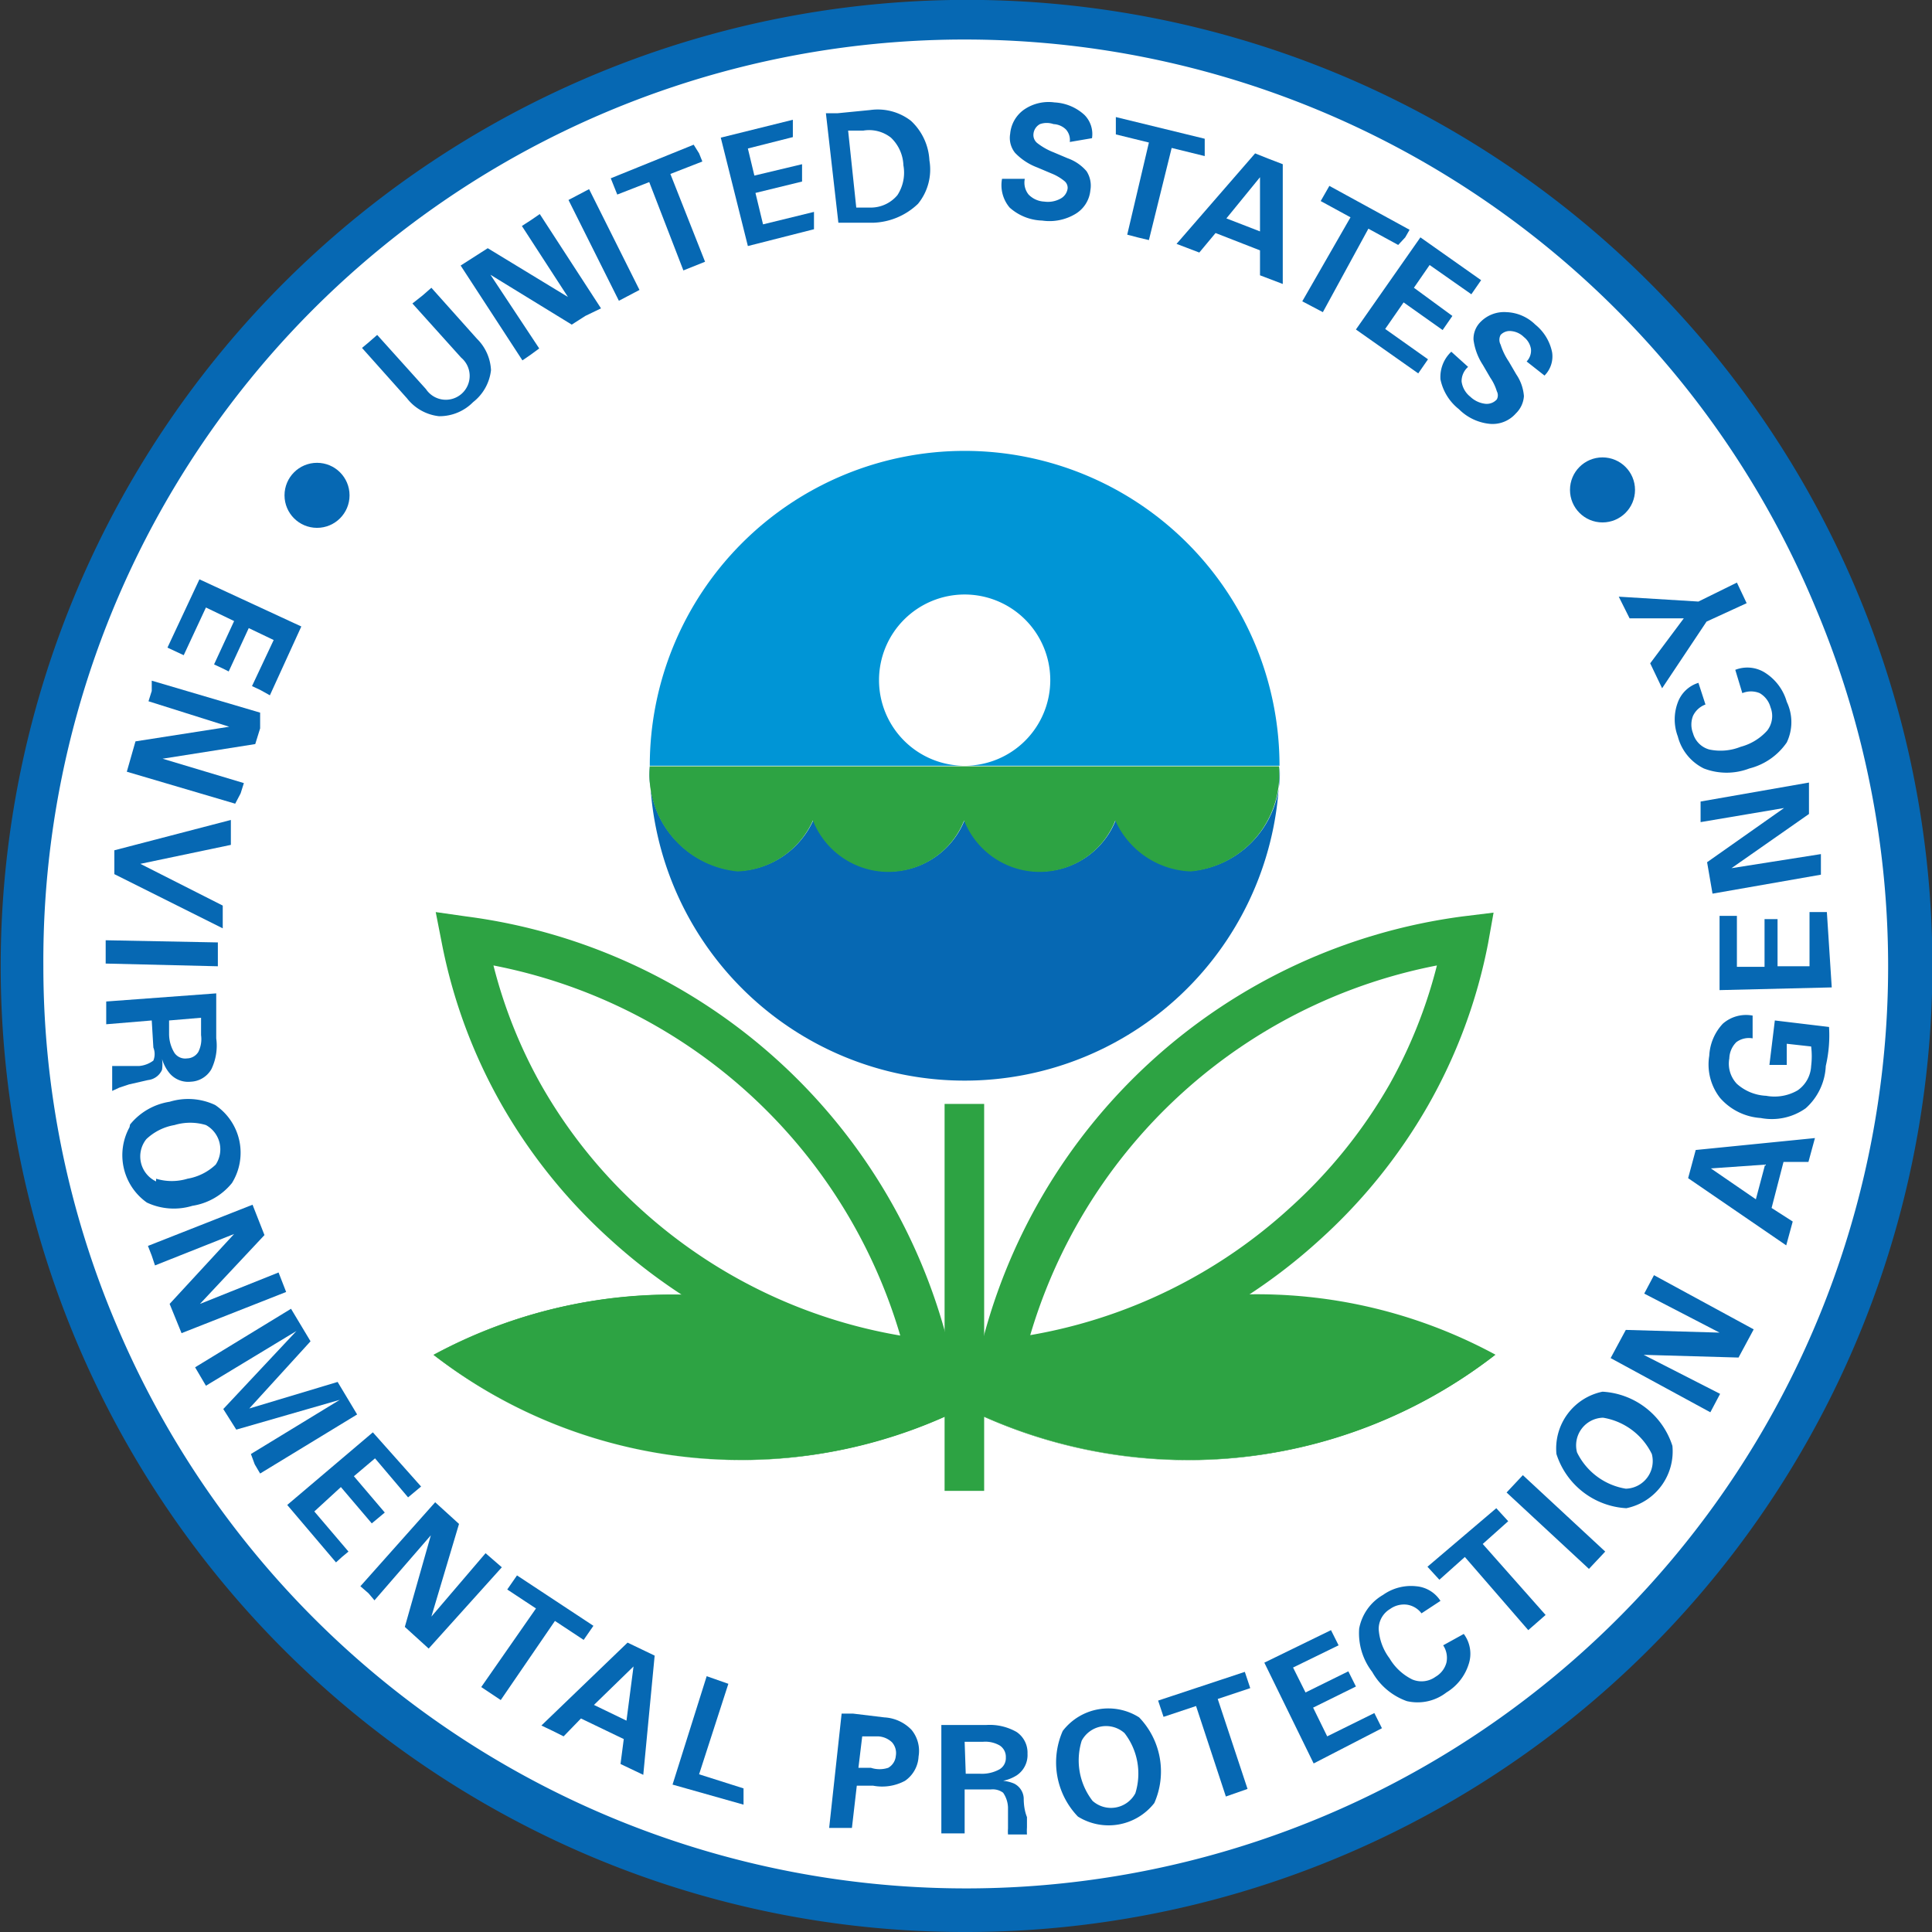 <svg id="Layer_1" data-name="Layer 1" xmlns="http://www.w3.org/2000/svg" xmlns:xlink="http://www.w3.org/1999/xlink" viewBox="0 0 35.65 35.65"><rect x="0" y="0" width="35.65" height="35.65" fill="#333333" stroke="none"/><defs><clipPath id="clip-path" transform="translate(-0.2 -0.17)"><rect width="36" height="36" style="fill:none"/></clipPath></defs><title>Environmental Protection Agency</title><g style="clip-path:url(#clip-path)"><circle cx="17.82" cy="17.82" r="17.42" style="fill:#fff"/><path d="M1,18A17,17,0,0,1,33.7,11.38,17,17,0,0,1,2.35,24.62,16.9,16.9,0,0,1,1,18ZM18,35.82A17.83,17.83,0,0,0,25,1.58,17.83,17.83,0,0,0,11.09,34.42,17.71,17.71,0,0,0,18,35.82Z" transform="translate(-0.2 -0.17)" style="fill:#0668b3"/><path d="M23.81,14.3a1.8,1.8,0,0,1-1.63,1.94,1.59,1.59,0,0,1-1.39-.94,1.5,1.5,0,0,1-2.79,0,1.5,1.5,0,0,1-2.79,0,1.59,1.59,0,0,1-1.39.94,1.8,1.8,0,0,1-1.63-1.94,5.81,5.81,0,0,0,11.62,0Z" transform="translate(-0.2 -0.17)" style="fill:#0668b3"/><path d="M13.81,16.25a1.59,1.59,0,0,0,1.39-.94,1.5,1.5,0,0,0,2.79,0,1.5,1.5,0,0,0,2.79,0,1.59,1.59,0,0,0,1.39.94,1.8,1.8,0,0,0,1.63-1.94H12.19A1.8,1.8,0,0,0,13.81,16.25Z" transform="translate(-0.2 -0.17)" style="fill:#2da343"/><path d="M18,8.49a5.81,5.81,0,0,0-5.81,5.81H18a1.58,1.58,0,1,1,1.58-1.58A1.58,1.58,0,0,1,18,14.3h5.81A5.81,5.81,0,0,0,18,8.49Z" transform="translate(-0.2 -0.17)" style="fill:#0095d6"/><path d="M27.79,25.18A9.25,9.25,0,0,0,17.73,26a9.25,9.25,0,0,0,10.06-.83Z" transform="translate(-0.2 -0.17)" style="fill:#2da343"/><path d="M27.8,25.17A9.24,9.24,0,0,0,17.72,26h0a9.24,9.24,0,0,0,10.07-.83h0Zm-5.67,1.94A9.18,9.18,0,0,1,17.74,26v0a9.22,9.22,0,0,1,10-.83v0a9.18,9.18,0,0,1-5.66,1.94Z" transform="translate(-0.2 -0.17)" style="fill:#2da343"/><path d="M18.26,26a9.25,9.25,0,0,0-10.06-.83A9.25,9.25,0,0,0,18.26,26Z" transform="translate(-0.2 -0.17)" style="fill:#2da343"/><path d="M18.27,26A9.25,9.25,0,0,0,8.2,25.17h0A9.25,9.25,0,0,0,18.27,26h0Zm-4.4,1.11a9.18,9.18,0,0,1-5.66-1.94v0a9.22,9.22,0,0,1,10,.83v0a9.18,9.18,0,0,1-4.39,1.11Z" transform="translate(-0.2 -0.17)" style="fill:#2da343"/><rect x="17.43" y="20.37" width="0.73" height="7.14" style="fill:#2da343"/><path d="M27.19,17.08a10.58,10.58,0,0,0-8.93,8.12l-.12.55.56-.06a10.35,10.35,0,0,0,5.85-2.64,10.08,10.08,0,0,0,2-2.48,9.79,9.79,0,0,0,1.11-3l.1-.56Zm-8.13,8.3a9.76,9.76,0,0,1,8.24-7.49l-.46-.48a9,9,0,0,1-1,2.77A9.27,9.27,0,0,1,24,22.46a9.48,9.48,0,0,1-5.39,2.43Z" transform="translate(-0.2 -0.17)" style="fill:#2da343"/><path d="M8.35,17.56a9.79,9.79,0,0,0,1.11,3,10.08,10.08,0,0,0,2,2.48,10.35,10.35,0,0,0,5.85,2.64l.56.06-.12-.55A10.58,10.58,0,0,0,8.8,17.08L8.24,17Zm9,7.33A9.48,9.48,0,0,1,12,22.46a9.27,9.27,0,0,1-1.82-2.28,9,9,0,0,1-1-2.77l-.46.48a9.76,9.76,0,0,1,8.24,7.49Z" transform="translate(-0.2 -0.17)" style="fill:#2da343"/><path d="M9,6.42A.87.87,0,0,1,9.26,7a.87.87,0,0,1-.33.59.87.87,0,0,1-.63.26.87.87,0,0,1-.59-.33l-.83-.93L7,6.49l.16-.14.9,1a.44.44,0,1,0,.65-.58l-.9-1L8,5.62l.16-.14Z" transform="translate(-0.2 -0.17)" style="fill:#0668b3"/><path d="M10.15,6.6,10,6.71l-.16.11L8.7,5.07l.25-.16.25-.16,1.48.9L9.83,4.34,10,4.23l.16-.11,1.13,1.74L11,6l-.25.16-1.5-.92Z" transform="translate(-0.2 -0.17)" style="fill:#0668b3"/><path d="M10.69,3.86l.19-.1.19-.1L12,5.52l-.19.1-.19.1Z" transform="translate(-0.2 -0.17)" style="fill:#0668b3"/><path d="M12.18,3.53l-.59.23-.06-.15-.06-.15L13,2.84,13.1,3l.06.15-.59.23L13.21,5l-.2.08-.2.08Z" transform="translate(-0.2 -0.17)" style="fill:#0668b3"/><path d="M14,4.71l-.5-2,1.33-.33,0,.16,0,.16L14,2.91l.12.5L15,3.2l0,.16,0,.16-.86.21.14.58.94-.23,0,.16,0,.16Z" transform="translate(-0.2 -0.17)" style="fill:#0668b3"/><path d="M15.44,2.26l.21,0,.61-.06a1,1,0,0,1,.75.2,1.07,1.07,0,0,1,.34.73,1,1,0,0,1-.21.8,1.25,1.25,0,0,1-.83.35l-.43,0-.21,0ZM16,4l.29,0a.64.64,0,0,0,.47-.23.76.76,0,0,0,.11-.55.74.74,0,0,0-.23-.51.65.65,0,0,0-.51-.13l-.28,0Z" transform="translate(-0.2 -0.17)" style="fill:#0668b3"/><path d="M19.94,2.79a.29.29,0,0,0-.07-.23.35.35,0,0,0-.23-.1.38.38,0,0,0-.25,0,.23.23,0,0,0-.12.18.19.19,0,0,0,.07.17,1.19,1.19,0,0,0,.3.17l.26.11a.82.82,0,0,1,.35.24.49.49,0,0,1,.07.35.57.57,0,0,1-.28.44.93.93,0,0,1-.61.12.94.94,0,0,1-.6-.24.64.64,0,0,1-.14-.53v0l.42,0a.35.35,0,0,0,.07.29.43.43,0,0,0,.29.13.48.48,0,0,0,.29-.05.25.25,0,0,0,.14-.19.16.16,0,0,0-.06-.14.91.91,0,0,0-.24-.14l-.26-.11a1.1,1.1,0,0,1-.41-.27.44.44,0,0,1-.09-.35.61.61,0,0,1,.26-.45.8.8,0,0,1,.56-.13.88.88,0,0,1,.55.23.5.5,0,0,1,.14.43v0Z" transform="translate(-0.2 -0.17)" style="fill:#0668b3"/><path d="M21.4,2.8l-.61-.15,0-.16,0-.16,1.64.4,0,.16,0,.16-.61-.15L21.4,4.6l-.21-.05L21,4.5Z" transform="translate(-0.2 -0.17)" style="fill:#0668b3"/><path d="M23.36,3l.25.1.26.1,0,2.21-.21-.08-.21-.08,0-.46-.82-.32-.3.36-.21-.08-.21-.08Zm-.53,1.2.62.24,0-1h0Z" transform="translate(-0.2 -0.17)" style="fill:#0668b3"/><path d="M25.12,4.18l-.55-.3.08-.14.08-.14,1.48.81-.08.14L26,4.69l-.55-.3-.84,1.54-.19-.1-.19-.1Z" transform="translate(-0.2 -0.17)" style="fill:#0668b3"/><path d="M25.22,6.25l1.19-1.7,1.12.79-.09.13-.09.13-.77-.54-.29.42L27,6l-.09.13-.09.13-.72-.51-.34.49.79.56-.09.13-.09.13Z" transform="translate(-0.2 -0.17)" style="fill:#0668b3"/><path d="M28.37,6.84a.29.29,0,0,0,.08-.23.35.35,0,0,0-.13-.22.38.38,0,0,0-.23-.11.23.23,0,0,0-.2.07.19.19,0,0,0,0,.18,1.19,1.19,0,0,0,.15.31l.14.24a.82.82,0,0,1,.14.4.49.49,0,0,1-.15.32.57.57,0,0,1-.49.19.93.93,0,0,1-.56-.27.94.94,0,0,1-.34-.55.64.64,0,0,1,.2-.51h0l.31.28a.35.35,0,0,0-.12.27.43.43,0,0,0,.16.28.48.48,0,0,0,.27.13.25.25,0,0,0,.22-.08.16.16,0,0,0,0-.15.91.91,0,0,0-.12-.25l-.14-.24a1.1,1.1,0,0,1-.17-.46.44.44,0,0,1,.13-.33A.61.61,0,0,1,28,5.93a.8.8,0,0,1,.53.23.88.88,0,0,1,.31.51.5.5,0,0,1-.14.43l0,0Z" transform="translate(-0.2 -0.17)" style="fill:#0668b3"/><path d="M3.88,10.86l1.88.87L5.18,13,5,12.9l-.15-.07.4-.85-.46-.22-.37.8L4.3,12.5l-.15-.07.37-.8L4,11.38l-.41.88-.15-.07-.15-.07Z" transform="translate(-0.2 -0.17)" style="fill:#0668b3"/><path d="M2.94,13.11,3,12.92,3,12.73l2,.59L5,13.61l-.09.29-1.71.27,1.5.45-.06.19L4.54,15l-2-.59.08-.28.08-.28,1.73-.27Z" transform="translate(-0.2 -0.17)" style="fill:#0668b3"/><path d="M4.46,15.3l0,.23,0,.23-1.67.35h0l1.52.77,0,.21,0,.21-2-1,0-.22,0-.22Z" transform="translate(-0.2 -0.17)" style="fill:#0668b3"/><path d="M4.22,17.56V18l-2.07-.05v-.43Z" transform="translate(-0.2 -0.17)" style="fill:#0668b3"/><path d="M4.19,18.5l0,.21,0,.62a1,1,0,0,1-.09.57.46.46,0,0,1-.38.23.45.45,0,0,1-.41-.18.74.74,0,0,1-.12-.24.7.7,0,0,1,0,.2.32.32,0,0,1-.26.19l-.35.08h0l-.18.06-.13.06,0-.23,0-.23.11,0,.21,0,.18,0a.51.51,0,0,0,.26-.1.32.32,0,0,0,0-.24L3,19l-.84.07,0-.21,0-.21Zm-.87.5,0,.26a.67.67,0,0,0,.1.34.24.24,0,0,0,.23.1.25.25,0,0,0,.21-.12.53.53,0,0,0,.05-.31l0-.32Z" transform="translate(-0.2 -0.17)" style="fill:#0668b3"/><path d="M2.6,20.92a1.17,1.17,0,0,1,.73-.42,1.17,1.17,0,0,1,.84.06A1.06,1.06,0,0,1,4.48,22a1.17,1.17,0,0,1-.73.42,1.17,1.17,0,0,1-.84-.06,1.07,1.07,0,0,1-.32-1.39Zm.48,1a1,1,0,0,0,.58,0,1,1,0,0,0,.52-.26A.51.51,0,0,0,4,20.93a1,1,0,0,0-.58,0,1,1,0,0,0-.52.26.51.51,0,0,0,.18.78Z" transform="translate(-0.2 -0.17)" style="fill:#0668b3"/><path d="M3.06,23.52,3,23.34l-.07-.18,1.93-.76.11.28.11.28L3.89,24.23l1.45-.58.07.18.07.18-1.93.76-.11-.27-.11-.27,1.19-1.29Z" transform="translate(-0.2 -0.17)" style="fill:#0668b3"/><path d="M4,25.74l-.1-.17-.1-.17,1.77-1.08.18.3.18.3L4.8,26.16h0l1.63-.49.18.3.18.3L5,27.36l-.1-.17L4.83,27l1.64-1h0l-1.91.55-.12-.19-.12-.19,1.35-1.44h0Z" transform="translate(-0.2 -0.17)" style="fill:#0668b3"/><path d="M5.5,27.94,7.08,26.6l.89,1-.12.1-.12.1-.61-.72-.39.33.57.67-.12.1-.12.1-.57-.67L6,28.06l.63.74-.12.1L6.4,29Z" transform="translate(-0.2 -0.17)" style="fill:#0668b3"/><path d="M7.11,29.7,7,29.57l-.15-.13,1.38-1.55.22.2.22.2L8.16,30l1-1.17.15.13.15.13L8.11,30.59l-.22-.2-.22-.2.48-1.69Z" transform="translate(-0.2 -0.17)" style="fill:#0668b3"/><path d="M10.09,29.85l-.53-.35.09-.13.09-.13,1.41.93-.09.13-.09.13-.53-.35-1,1.46-.18-.12-.18-.12Z" transform="translate(-0.2 -0.17)" style="fill:#0668b3"/><path d="M11.78,30.48l.25.12.25.12-.21,2.2-.21-.1-.21-.1.06-.46-.79-.38-.32.33-.2-.1-.21-.1Zm-.62,1.15.6.29.13-1h0Z" transform="translate(-0.2 -0.17)" style="fill:#0668b3"/><path d="M12.61,33.1l.63-2,.2.07.2.07-.54,1.67.82.26,0,.15,0,.15Z" transform="translate(-0.2 -0.17)" style="fill:#0668b3"/><path d="M15.73,31.79l.21,0,.58.07a.75.75,0,0,1,.5.23.61.61,0,0,1,.13.49.58.58,0,0,1-.25.45.89.89,0,0,1-.59.09l-.3,0-.09.78-.21,0-.21,0Zm.31,1,.23,0a.51.51,0,0,0,.32,0,.28.28,0,0,0,.14-.22.3.3,0,0,0-.07-.25.4.4,0,0,0-.26-.11l-.29,0Z" transform="translate(-0.2 -0.17)" style="fill:#0668b3"/><path d="M17.57,32h.83a1,1,0,0,1,.56.13.46.46,0,0,1,.2.4.45.45,0,0,1-.2.4.75.75,0,0,1-.25.1.7.7,0,0,1,.2.05.32.32,0,0,1,.18.27q0,.2.06.35v0l0,.19a1,1,0,0,0,0,.13H18.8a.72.72,0,0,1,0-.11l0-.21,0-.18a.51.51,0,0,0-.09-.27.32.32,0,0,0-.23-.06H18L18,34h-.43Zm.45.9h.27a.67.67,0,0,0,.35-.08.24.24,0,0,0,.12-.22.25.25,0,0,0-.11-.22.53.53,0,0,0-.31-.07H18Z" transform="translate(-0.2 -0.17)" style="fill:#0668b3"/><path d="M20.09,33.69a1.44,1.44,0,0,1-.28-1.58,1.06,1.06,0,0,1,1.41-.25,1.44,1.44,0,0,1,.28,1.58,1.07,1.07,0,0,1-1.41.25Zm1.06-.43a1.22,1.22,0,0,0-.2-1.11.51.51,0,0,0-.79.14,1.22,1.22,0,0,0,.2,1.11.51.51,0,0,0,.79-.14Z" transform="translate(-0.2 -0.17)" style="fill:#0668b3"/><path d="M22.27,31.65l-.6.2-.05-.15-.05-.15,1.6-.53.05.15.05.15-.6.2.55,1.66-.2.07-.2.07Z" transform="translate(-0.2 -0.17)" style="fill:#0668b3"/><path d="M24.44,32.71l-.91-1.86,1.23-.6.07.14.07.14-.84.41.23.46.79-.39.07.14.07.14-.79.39.26.53.87-.43.07.14.07.14Z" transform="translate(-0.2 -0.17)" style="fill:#0668b3"/><path d="M27.21,30.32a.61.61,0,0,1,.09.56.94.94,0,0,1-.41.52.87.87,0,0,1-.73.16,1.19,1.19,0,0,1-.64-.54,1.17,1.17,0,0,1-.24-.8.91.91,0,0,1,.44-.62.89.89,0,0,1,.61-.16.59.59,0,0,1,.45.27l0,0-.35.23a.41.41,0,0,0-.27-.16.44.44,0,0,0-.31.08.43.43,0,0,0-.21.37,1,1,0,0,0,.2.54,1,1,0,0,0,.42.39.44.44,0,0,0,.43-.05.43.43,0,0,0,.2-.26.42.42,0,0,0-.06-.32Z" transform="translate(-0.2 -0.17)" style="fill:#0668b3"/><path d="M27.23,28.9l-.47.42-.11-.12-.11-.12L27.81,28l.11.12.11.12-.47.42,1.16,1.31-.16.14-.16.14Z" transform="translate(-0.2 -0.17)" style="fill:#0668b3"/><path d="M28,27.71l.15-.16.15-.16,1.52,1.41-.15.16-.15.16Z" transform="translate(-0.2 -0.17)" style="fill:#0668b3"/><path d="M30.21,28a1.44,1.44,0,0,1-1.29-1,1.07,1.07,0,0,1,.85-1.15,1.44,1.44,0,0,1,1.29,1A1.07,1.07,0,0,1,30.21,28Zm.47-1a1.22,1.22,0,0,0-.9-.67.51.51,0,0,0-.48.64,1.22,1.22,0,0,0,.9.67.51.51,0,0,0,.48-.64Z" transform="translate(-0.2 -0.17)" style="fill:#0668b3"/><path d="M31.94,25.89l-.09.17-.09.17-1.84-1,.14-.26.14-.26,1.73.05-1.39-.72.09-.17.09-.17,1.84,1-.14.26-.14.26-1.75-.05Z" transform="translate(-0.2 -0.17)" style="fill:#0668b3"/><path d="M31.35,21.91l.07-.26.07-.26,2.2-.22-.06.22-.06.22-.46,0-.22.85.39.25-.06.22-.06.22Zm1.25.39.17-.64-1,.07h0Z" transform="translate(-0.2 -0.17)" style="fill:#0668b3"/><path d="M33.89,19.84a1.11,1.11,0,0,1-.37.78,1.08,1.08,0,0,1-.83.18,1.09,1.09,0,0,1-.75-.37,1,1,0,0,1-.2-.78.93.93,0,0,1,.25-.59.65.65,0,0,1,.55-.15l0,.42a.39.39,0,0,0-.3.07.44.44,0,0,0-.13.3.54.54,0,0,0,.14.47.87.87,0,0,0,.54.22.85.85,0,0,0,.58-.1.58.58,0,0,0,.25-.45,1.47,1.47,0,0,0,0-.36l-.45-.05,0,.39-.32,0,.1-.82,1,.12A2.49,2.49,0,0,1,33.89,19.84Z" transform="translate(-0.2 -0.17)" style="fill:#0668b3"/><path d="M34,18.39l-2.07.05,0-1.37h.32l0,.94h.51l0-.88H33L33,18h.59l0-1h.32Z" transform="translate(-0.2 -0.17)" style="fill:#0668b3"/><path d="M33.8,15.93l0,.19,0,.19-2,.35-.05-.29-.05-.29,1.42-1-1.54.26,0-.19,0-.19,2-.35,0,.29,0,.29-1.43,1Z" transform="translate(-0.2 -0.17)" style="fill:#0668b3"/><path d="M32.22,12.53a.61.61,0,0,1,.56.06.94.94,0,0,1,.39.53.87.87,0,0,1,0,.75,1.19,1.19,0,0,1-.69.48,1.17,1.17,0,0,1-.84,0,.91.91,0,0,1-.48-.59.89.89,0,0,1,0-.63.59.59,0,0,1,.38-.36h0l.13.4a.41.41,0,0,0-.23.21.44.44,0,0,0,0,.32.43.43,0,0,0,.3.3,1,1,0,0,0,.58-.05,1,1,0,0,0,.49-.3.44.44,0,0,0,.06-.43.43.43,0,0,0-.2-.26.42.42,0,0,0-.32,0Z" transform="translate(-0.2 -0.17)" style="fill:#0668b3"/><path d="M31.69,11.64l-.82,1.23-.11-.23-.11-.23.62-.83h-1l-.1-.2-.1-.2,1.47.09.71-.35.09.19.09.19Z" transform="translate(-0.2 -0.17)" style="fill:#0668b3"/><circle cx="29.57" cy="9.04" r="0.6" style="fill:#0668b3"/><circle cx="5.85" cy="9.14" r="0.6" style="fill:#0668b3"/></g></svg>